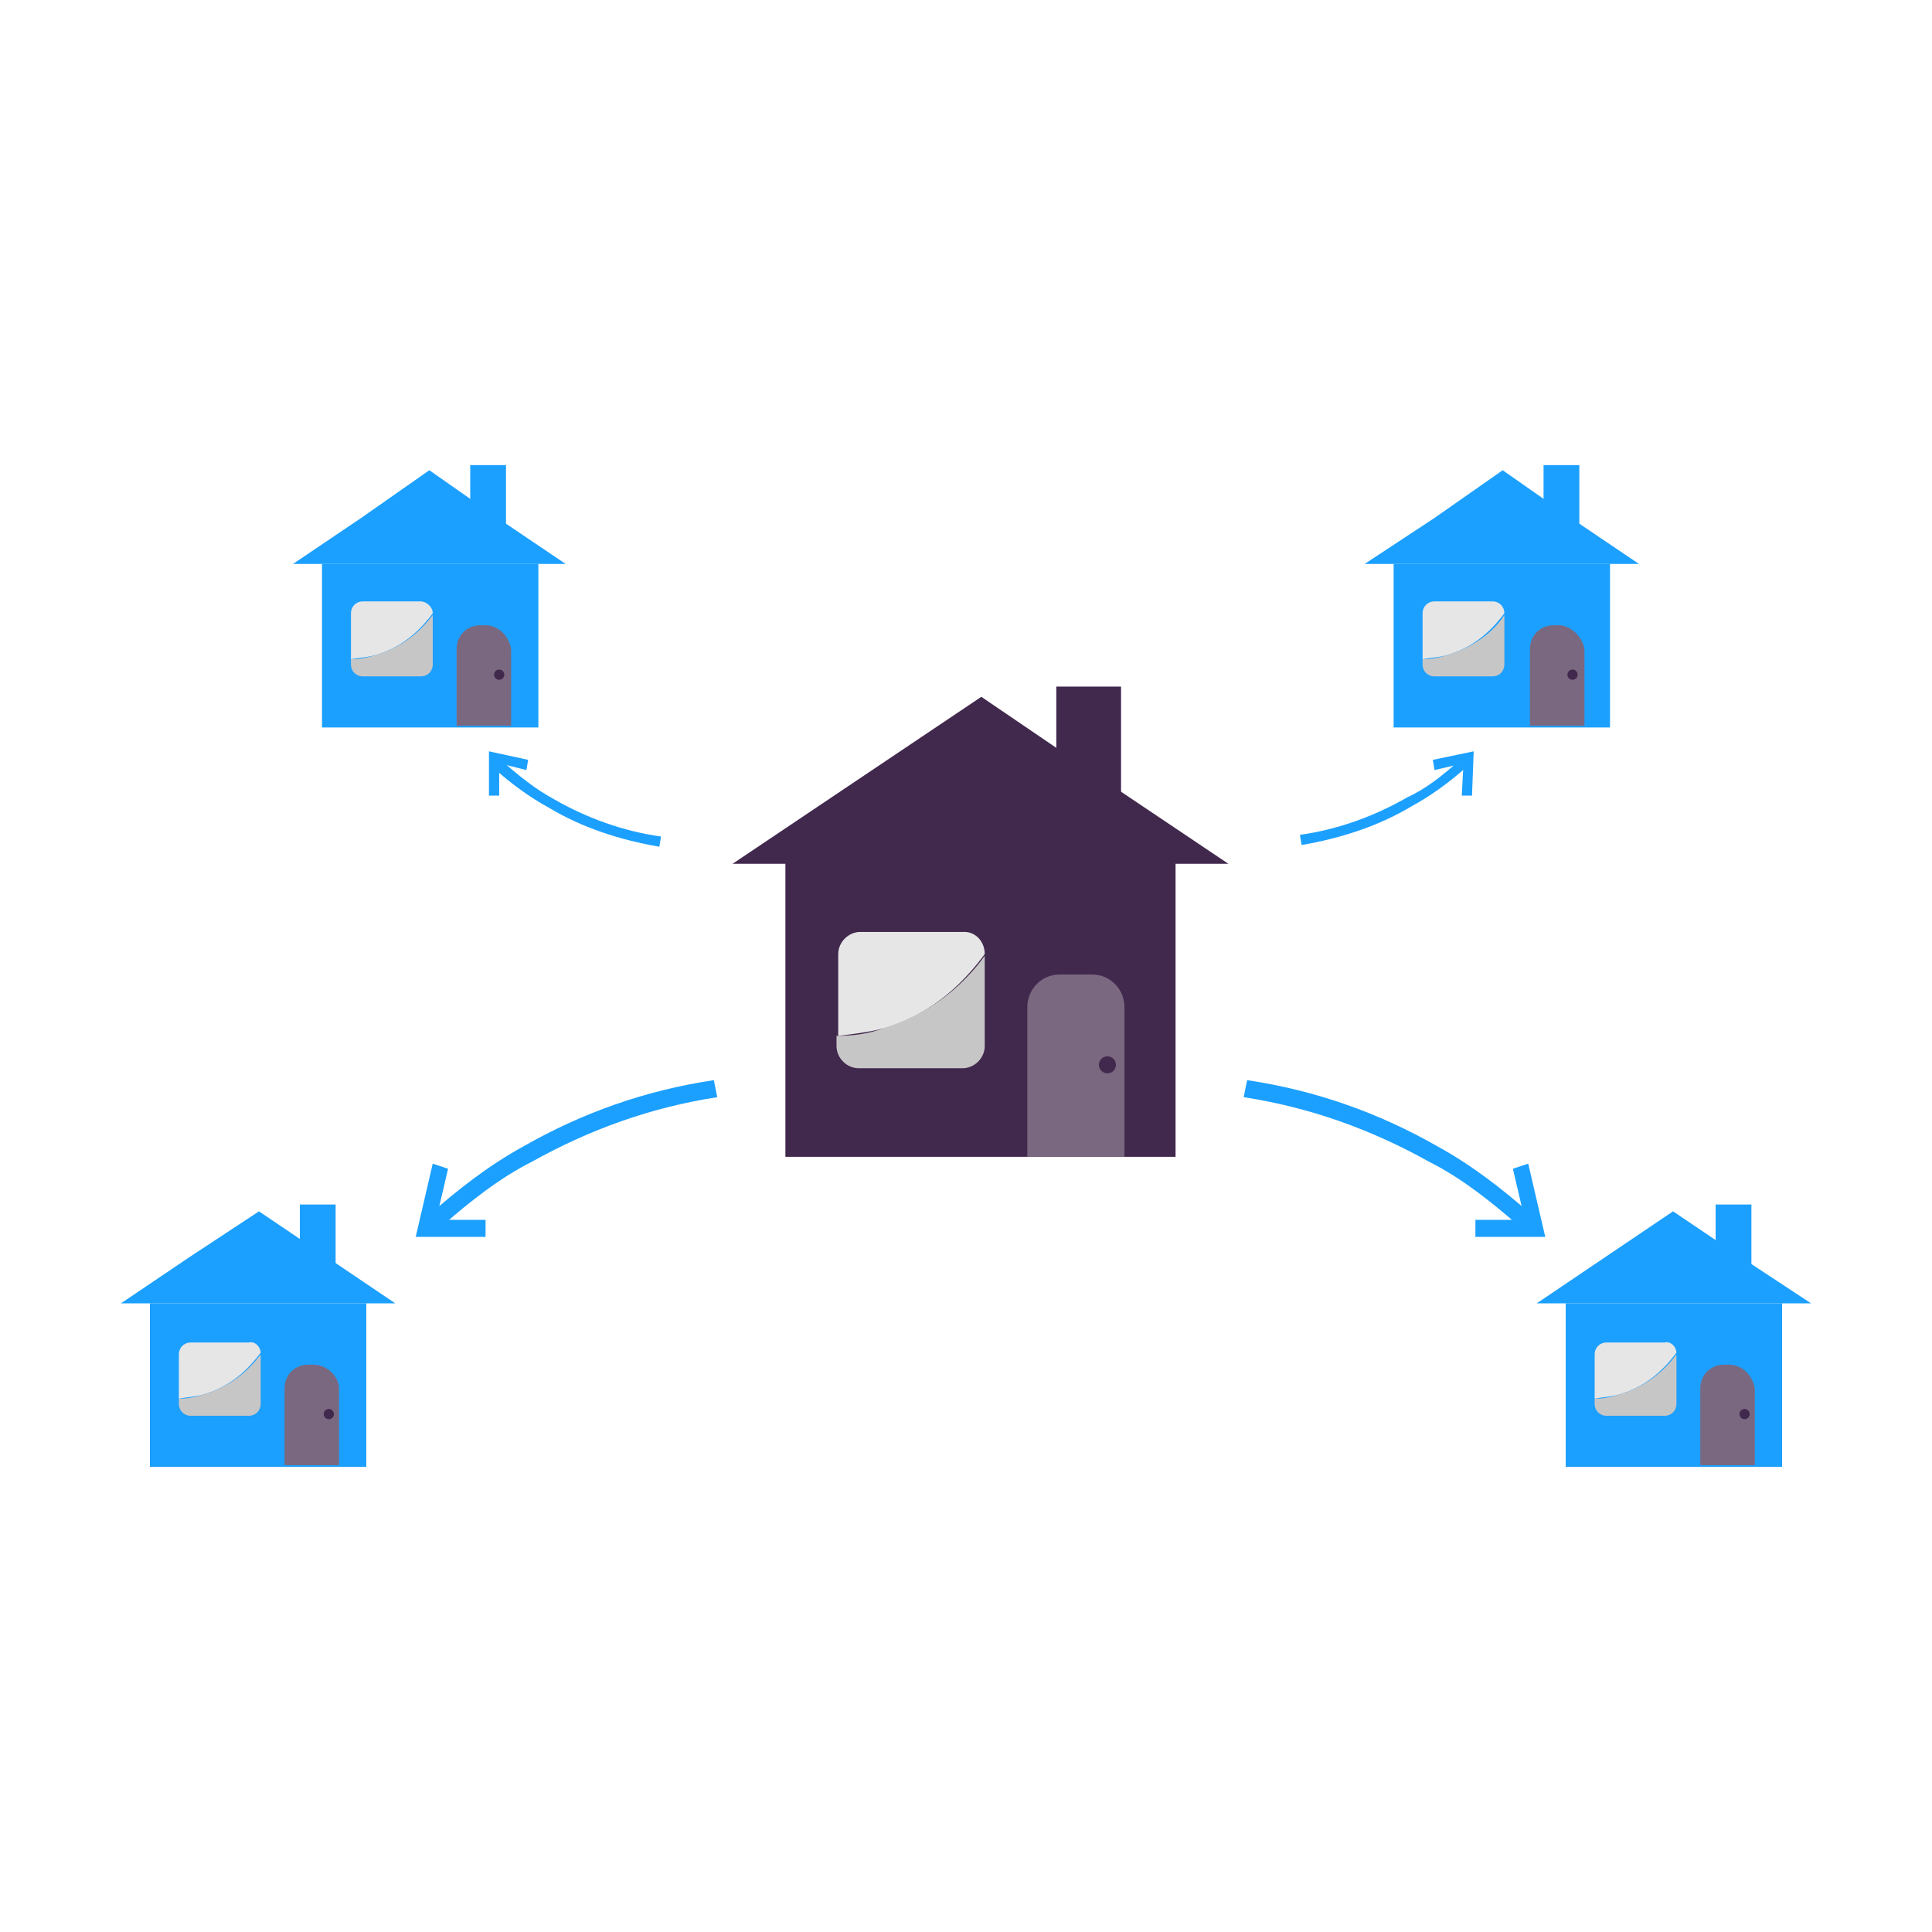 <?xml version="1.0" encoding="utf-8"?>
<!-- Generator: Adobe Illustrator 26.5.0, SVG Export Plug-In . SVG Version: 6.00 Build 0)  -->
<svg version="1.1" id="Laag_1" xmlns="http://www.w3.org/2000/svg" xmlns:xlink="http://www.w3.org/1999/xlink" x="0px" y="0px"
	 viewBox="0 0 113.4 113.4" style="enable-background:new 0 0 113.4 113.4;" xml:space="preserve">
<style type="text/css">
	.st0{fill:none;stroke:#41284D;stroke-width:3;stroke-miterlimit:10;}
	.st1{fill:#6A5B6F;}
	.st2{fill:#7A6880;}
	.st3{fill:#7F7B81;}
	.st4{fill:#41284D;}
	.st5{fill:#959098;}
	.st6{fill:#9E9D9C;}
	.st7{fill:#C7C6C6;}
	.st8{fill:#F1F1F1;}
	.st9{fill:#0295FF;}
	.st10{fill:#C2BAC5;}
	.st11{fill:#E6E6E6;}
	.st12{fill:none;stroke:#0295FF;stroke-miterlimit:10;}
	.st13{fill:none;stroke:#41284D;stroke-miterlimit:10;}
	.st14{fill:#F8A917;}
	.st15{fill:#51C185;}
	.st16{fill:#4489C9;}
	.st17{fill:none;stroke:#41284D;stroke-linecap:round;stroke-linejoin:round;stroke-miterlimit:10;}
	.st18{fill:none;stroke:#0295FF;stroke-linecap:round;stroke-linejoin:round;stroke-miterlimit:10;}
	.st19{fill:none;}
	.st20{clip-path:url(#SVGID_00000103943197532179063040000000037482153732537514_);}
	.st21{fill:#35203D;}
	.st22{clip-path:url(#SVGID_00000065056783856494642730000001102721636553062291_);}
	.st23{fill:#C6724C;}
	.st24{fill:#553E5E;}
	.st25{fill:#675370;}
	.st26{clip-path:url(#SVGID_00000169539127437818800620000006360740518473130679_);}
	.st27{clip-path:url(#SVGID_00000164511174437271889310000018150955724834668441_);}
	.st28{fill:#B15433;}
	.st29{clip-path:url(#SVGID_00000063609745509109421250000008530958440319715511_);}
	.st30{fill:#C7724D;}
	.st31{clip-path:url(#SVGID_00000117647937261889923220000012788192574988365222_);}
	.st32{fill:#F2E5DE;}
	.st33{fill:#4C4769;}
	.st34{clip-path:url(#SVGID_00000137816295738691374950000008381101554937731739_);}
	.st35{clip-path:url(#SVGID_00000128458884891737045360000004855625196100505250_);}
	.st36{clip-path:url(#SVGID_00000109730821858533953430000017429955029001675400_);}
	.st37{clip-path:url(#SVGID_00000167376487540487491790000004123079596021191603_);}
	.st38{clip-path:url(#SVGID_00000119097757855501590680000016358540366234210475_);}
	.st39{clip-path:url(#SVGID_00000075878701166189078740000013717571990535954066_);}
	.st40{clip-path:url(#SVGID_00000039111405216628030020000015279912494560427700_);}
	.st41{clip-path:url(#SVGID_00000088816678793794423770000000051504146295343258_);}
	.st42{fill:#0282DE;}
	.st43{fill:#371C3D;}
	.st44{fill:none;stroke:#0295FF;stroke-width:3;stroke-linecap:round;stroke-miterlimit:10;}
	.st45{fill:none;stroke:#41284D;stroke-width:3;stroke-linecap:round;stroke-miterlimit:10;}
	.st46{fill:#FFFFFF;}
	.st47{fill:none;stroke:#0282DE;stroke-width:3;stroke-linecap:round;stroke-miterlimit:10;}
	.st48{fill:none;stroke:#0282DE;stroke-linecap:round;stroke-miterlimit:10;}
	.st49{fill:none;stroke:#7A6880;stroke-linecap:round;stroke-miterlimit:10;}
	.st50{fill:#1D71B8;}
	.st51{fill:#4E9D71;}
	.st52{fill:#D29113;}
	.st53{fill:none;stroke:#F8A917;stroke-linecap:round;stroke-miterlimit:10;}
	.st54{fill:none;stroke:#7A6880;stroke-miterlimit:10;}
	.st55{opacity:0.34;fill:#F1F1F1;}
	.st56{fill:none;stroke:#E6E6E6;stroke-width:3;stroke-miterlimit:10;}
	.st57{fill:#F6F6F6;}
	.st58{fill:#472650;}
	.st59{opacity:0.3;}
	.st60{fill:none;stroke:#E6E6E6;stroke-miterlimit:10;}
	.st61{fill:none;stroke:#FFFFFF;stroke-linecap:round;stroke-linejoin:round;stroke-miterlimit:10;}
	.st62{fill:none;stroke:#DADADA;stroke-miterlimit:10;}
	.st63{opacity:0.35;fill:#F6F6F6;}
	.st64{fill:none;stroke:#E6E6E6;stroke-width:2;stroke-miterlimit:10;}
	.st65{opacity:0.32;fill:#F6F6F6;}
	.st66{opacity:0.36;fill:#F6F6F6;}
	.st67{fill:none;stroke:#F8A917;stroke-width:2;stroke-miterlimit:10;}
	.st68{opacity:0.33;}
	.st69{opacity:0.71;fill:#E6E6E6;}
	.st70{fill:#103E67;}
	.st71{fill:#468AC9;}
	.st72{fill:#3A2545;}
	.st73{fill:#A75E43;}
	.st74{clip-path:url(#SVGID_00000057834495813884942700000005945442879760080042_);}
	.st75{opacity:0.5;fill:url(#man_1_Orginal_1-5_00000120554900017938889420000013377039126267079580_);enable-background:new    ;}
	.st76{clip-path:url(#SVGID_00000062882860049941460140000001198070069850683071_);}
	.st77{clip-path:url(#SVGID_00000096740413878572038110000016239965803886241446_);}
	.st78{clip-path:url(#SVGID_00000039846810526988315590000010942479550298474934_);}
	.st79{fill:#2476BC;}
	.st80{clip-path:url(#SVGID_00000181058828069477761550000003414043894997407873_);}
	.st81{fill:#F2F2F2;}
	.st82{fill:#C3BBC6;}
	.st83{fill:#28192F;}
	.st84{clip-path:url(#SVGID_00000042732530358656566450000014736634456684833194_);}
	.st85{clip-path:url(#SVGID_00000102523236233846300760000008638769916146873737_);}
	.st86{clip-path:url(#SVGID_00000000919132713651153730000015573636361051810957_);}
	.st87{fill:#4B4A4B;}
	.st88{fill:#A6A0AA;}
	.st89{opacity:0.2;fill:none;}
	.st90{fill:#959098;stroke:#0295FF;stroke-miterlimit:10;}
	.st91{fill:#7A6880;stroke:#0295FF;stroke-miterlimit:10;}
	.st92{opacity:0.33;fill:#575756;}
	.st93{opacity:0.45;fill:#FFFFFF;}
	.st94{fill:#2C1B35;}
	.st95{fill:#2D1B35;}
	.st96{clip-path:url(#SVGID_00000037660083641285699940000009693213309491281082_);}
	.st97{fill:#5BB784;}
	.st98{fill:#E6D3C8;}
	.st99{clip-path:url(#SVGID_00000103224243103395617110000004087525808928074379_);}
	.st100{clip-path:url(#SVGID_00000070077987491346559270000011046823781874126255_);}
	.st101{clip-path:url(#SVGID_00000063633666589214124170000001854720263643926916_);}
	.st102{clip-path:url(#SVGID_00000129200228687693891120000014685686219417622453_);}
	.st103{clip-path:url(#SVGID_00000052085549676169933970000000128688542223987345_);}
	.st104{clip-path:url(#SVGID_00000064314316266137098300000007043312588588666505_);}
	.st105{clip-path:url(#SVGID_00000029015764127546865750000016467964530062851743_);}
	.st106{clip-path:url(#SVGID_00000175282728556182442800000007508018333912944780_);}
	.st107{clip-path:url(#SVGID_00000077323296279027671680000017749050359765410989_);}
	.st108{clip-path:url(#SVGID_00000156572063852532225570000009723282772004645293_);}
	.st109{clip-path:url(#SVGID_00000049187685923934496850000005620800184102205373_);}
	.st110{clip-path:url(#SVGID_00000085233734269448423160000002295727705702801320_);}
	.st111{clip-path:url(#SVGID_00000019637646246771439640000011180059436203461792_);}
	.st112{clip-path:url(#SVGID_00000024682573428298173920000012980927478738639020_);}
	.st113{clip-path:url(#SVGID_00000163781625698793418790000009253717080199290496_);}
	.st114{clip-path:url(#SVGID_00000087409819029401597820000009548274429757941142_);}
	.st115{clip-path:url(#SVGID_00000106105145069838795230000014977299285375960999_);}
	.st116{clip-path:url(#SVGID_00000121269387882002127340000000097472912443171460_);}
	.st117{clip-path:url(#SVGID_00000036218308602082411610000000931790376690211723_);}
	.st118{clip-path:url(#SVGID_00000092438348958939000960000011399100661583956655_);}
	.st119{clip-path:url(#SVGID_00000114766689307174844180000008779252558543486880_);}
	.st120{clip-path:url(#SVGID_00000010282365520321950820000017373965276208181383_);}
	.st121{clip-path:url(#SVGID_00000032628696092508177010000014243653801265617325_);}
	.st122{clip-path:url(#SVGID_00000068655982752081619890000016636509213095692477_);}
	.st123{clip-path:url(#SVGID_00000165216174773802752080000002203778669498540439_);}
	.st124{clip-path:url(#SVGID_00000016756791986563572760000000634841725597863096_);}
	.st125{clip-path:url(#SVGID_00000113355363092817777380000018068167427136031368_);}
	.st126{clip-path:url(#SVGID_00000066474909656447358920000009360037157262764681_);}
	.st127{clip-path:url(#SVGID_00000174582390198713122680000006226825175300106681_);}
	.st128{clip-path:url(#SVGID_00000142882774463601391370000001948518988945257887_);}
	.st129{clip-path:url(#SVGID_00000098923886943031567820000007688038854175107734_);}
	.st130{clip-path:url(#SVGID_00000108269185845647546110000004510061773716752827_);}
	.st131{clip-path:url(#SVGID_00000109711996908929154700000004661319424282226053_);}
	.st132{clip-path:url(#SVGID_00000140707839738222032950000008705753983572971175_);}
	.st133{clip-path:url(#SVGID_00000044887487813728251770000014332930624272814241_);}
	.st134{clip-path:url(#SVGID_00000057107104359316006280000003626907254050353819_);}
	.st135{clip-path:url(#SVGID_00000142142753915767443760000018435532005305954974_);}
	.st136{clip-path:url(#SVGID_00000069392991052762593870000002509172025983949235_);}
	.st137{clip-path:url(#SVGID_00000047772169893097146090000017568817810387495556_);}
	.st138{clip-path:url(#SVGID_00000145739633719735593050000013075495870253451450_);}
	.st139{clip-path:url(#SVGID_00000008145140837272345190000007423766475200543641_);}
	.st140{clip-path:url(#SVGID_00000121994103337460361870000006317734695324517297_);}
	.st141{clip-path:url(#SVGID_00000116934894521345688200000017229205264474474906_);}
	.st142{clip-path:url(#SVGID_00000128486516328885997660000005514198732696538781_);}
	.st143{clip-path:url(#SVGID_00000176040041516908176100000005541884180818510993_);}
	.st144{fill:#EDEDED;}
	.st145{fill:#1D1D1B;}
	.st146{clip-path:url(#SVGID_00000049926820467954155330000005963331150706389132_);}
	.st147{opacity:0.5;fill:url(#man_1_Orginal_1-5_00000157281401674216165750000002789735345088633518_);enable-background:new    ;}
	.st148{clip-path:url(#SVGID_00000098935522593276180890000005264921846650775991_);}
	.st149{clip-path:url(#SVGID_00000121270883737293085320000001914982885178171533_);}
	.st150{clip-path:url(#SVGID_00000041295372861224637020000014428122038126567833_);}
	.st151{clip-path:url(#SVGID_00000171711732987926102270000009056316636932188579_);}
	.st152{clip-path:url(#SVGID_00000042007708861482562570000010154330663755157692_);}
	.st153{clip-path:url(#SVGID_00000150814430023833801210000004433258387269656475_);}
	.st154{clip-path:url(#SVGID_00000081638536665772301240000000055639662806277251_);}
	.st155{fill:#FFFFFF;stroke:#41284D;stroke-miterlimit:10;}
	.st156{fill:#1CA0FF;}
	.st157{clip-path:url(#SVGID_00000102524196733835184070000002657580679245194660_);fill:#0295FF;}
	.st158{clip-path:url(#SVGID_00000154418723941904134750000006557697390917995192_);fill:#0295FF;}
	.st159{clip-path:url(#SVGID_00000150810231151134600530000013061707582891829439_);fill:#0295FF;}
	.st160{clip-path:url(#SVGID_00000091007661746055463340000008293741133202687406_);fill:#0295FF;}
	.st161{clip-path:url(#SVGID_00000011023400396567577460000003632853637066263213_);fill:#0295FF;}
	.st162{clip-path:url(#SVGID_00000165234850234128590310000017675404383238100370_);fill:#0295FF;}
	.st163{fill:#7A6981;}
	.st164{clip-path:url(#SVGID_00000132770484202506538640000011178579507326512805_);fill:#0295FF;}
	.st165{clip-path:url(#SVGID_00000091707091984688724270000006957593750930087070_);fill:#0295FF;}
	.st166{fill:#46264F;}
	.st167{clip-path:url(#SVGID_00000177468880681440866260000015718351535900782783_);fill:#0295FF;}
	.st168{clip-path:url(#SVGID_00000160184675941106016450000015884377249423551138_);fill:#0295FF;}
	.st169{clip-path:url(#SVGID_00000126287810209577398290000015492294914631808145_);fill:#0295FF;}
	.st170{clip-path:url(#SVGID_00000068647198321018899390000008505300326594261151_);fill:#0295FF;}
	.st171{fill:none;stroke:#0295FF;stroke-linecap:round;stroke-miterlimit:10;}
	.st172{fill:none;stroke:#41284D;stroke-linecap:round;stroke-miterlimit:10;}
	.st173{fill:#6F5F74;}
	.st174{fill:none;stroke:#959098;stroke-miterlimit:10;}
	.st175{fill:#3B77AC;}
	.st176{fill:#46254F;}
	.st177{fill:#0296FF;}
	.st178{fill:#C6C6C6;}
	.st179{clip-path:url(#SVGID_00000108295563752253887370000013757358739415958931_);}
</style>
<g>
	<g>
		<g>
			<rect x="62" y="40.3" class="st4" width="3.8" height="6.6"/>
			<rect x="46.1" y="50.6" class="st4" width="22.9" height="17.3"/>
			<path class="st2" d="M64.1,57.2h-1.9c-1.1,0-1.9,0.9-1.9,1.9v8.8H66v-8.8C66,58.1,65.2,57.2,64.1,57.2z"/>
			<path class="st11" d="M57.8,56L57.8,56c-1.1,1.5-2.9,3.4-5.7,4.3c-1.1,0.3-2.1,0.4-2.9,0.5V56c0-0.7,0.6-1.3,1.3-1.3h6.1
				C57.3,54.7,57.8,55.3,57.8,56z"/>
			<polygon class="st4" points="72.1,50.7 43,50.7 50.3,45.8 57.6,40.9 64.8,45.8 			"/>
			<path class="st7" d="M57.8,56.1v5.3c0,0.7-0.6,1.3-1.3,1.3h-6.1c-0.7,0-1.3-0.6-1.3-1.3v-0.6c0.9,0,1.9-0.1,2.9-0.5
				C54.9,59.4,56.8,57.5,57.8,56.1z"/>
			<circle class="st4" cx="65" cy="62.5" r="0.5"/>
		</g>
	</g>
	<g>
		<g>
			<rect x="17.6" y="70.7" class="st156" width="2.1" height="3.7"/>
			<rect x="8.8" y="76.5" class="st156" width="12.7" height="9.6"/>
			<path class="st2" d="M18.4,80.1h-0.3c-0.8,0-1.4,0.6-1.4,1.4v4.5h3.2v-4.5C19.9,80.8,19.2,80.1,18.4,80.1z"/>
			<path class="st11" d="M15.3,79.4L15.3,79.4c-0.6,0.8-1.6,1.9-3.2,2.4c-0.6,0.2-1.2,0.2-1.6,0.3v-2.6c0-0.4,0.3-0.7,0.7-0.7h3.4
				C15,78.7,15.3,79.1,15.3,79.4z"/>
			<polygon class="st156" points="23.2,76.5 7.1,76.5 11.1,73.8 15.2,71.1 19.2,73.8 			"/>
			<path class="st7" d="M15.3,79.5v2.9c0,0.4-0.3,0.7-0.7,0.7h-3.4c-0.4,0-0.7-0.3-0.7-0.7v-0.3c0.5,0,1-0.1,1.6-0.3
				C13.7,81.3,14.7,80.3,15.3,79.5z"/>
			<circle class="st4" cx="19.3" cy="83" r="0.3"/>
		</g>
	</g>
	<g>
		<g>
			<rect x="100.7" y="70.7" class="st156" width="2.1" height="3.7"/>
			<rect x="91.9" y="76.5" class="st156" width="12.7" height="9.6"/>
			<path class="st2" d="M101.5,80.1h-0.3c-0.8,0-1.4,0.6-1.4,1.4v4.5h3.2v-4.5C102.9,80.8,102.3,80.1,101.5,80.1z"/>
			<path class="st11" d="M98.4,79.4L98.4,79.4c-0.6,0.8-1.6,1.9-3.2,2.4c-0.6,0.2-1.2,0.2-1.6,0.3v-2.6c0-0.4,0.3-0.7,0.7-0.7h3.4
				C98.1,78.7,98.4,79.1,98.4,79.4z"/>
			<polygon class="st156" points="106.3,76.5 90.2,76.5 94.2,73.8 98.2,71.1 102.2,73.8 			"/>
			<path class="st7" d="M98.4,79.5v2.9c0,0.4-0.3,0.7-0.7,0.7h-3.4c-0.4,0-0.7-0.3-0.7-0.7v-0.3c0.5,0,1-0.1,1.6-0.3
				C96.8,81.3,97.8,80.3,98.4,79.5z"/>
			<circle class="st4" cx="102.4" cy="83" r="0.3"/>
		</g>
	</g>
	<g>
		<g>
			<rect x="27.6" y="27.3" class="st156" width="2.1" height="3.7"/>
			<rect x="18.9" y="33.1" class="st156" width="12.7" height="9.6"/>
			<path class="st2" d="M28.5,36.7h-0.3c-0.8,0-1.4,0.6-1.4,1.4v4.5h3.2v-4.5C29.9,37.4,29.3,36.7,28.5,36.7z"/>
			<path class="st11" d="M25.4,36L25.4,36c-0.6,0.8-1.6,1.9-3.2,2.4c-0.6,0.2-1.2,0.2-1.6,0.3V36c0-0.4,0.3-0.7,0.7-0.7h3.4
				C25,35.3,25.4,35.6,25.4,36z"/>
			<polygon class="st156" points="33.2,33.1 17.2,33.1 21.2,30.4 25.2,27.6 29.2,30.4 			"/>
			<path class="st7" d="M25.4,36.1V39c0,0.4-0.3,0.7-0.7,0.7h-3.4c-0.4,0-0.7-0.3-0.7-0.7v-0.3c0.5,0,1-0.1,1.6-0.3
				C23.8,37.9,24.8,36.9,25.4,36.1z"/>
			<circle class="st4" cx="29.3" cy="39.6" r="0.3"/>
		</g>
	</g>
	<g>
		<g>
			<rect x="90.6" y="27.3" class="st156" width="2.1" height="3.7"/>
			<rect x="81.8" y="33.1" class="st156" width="12.7" height="9.6"/>
			<path class="st2" d="M91.5,36.7h-0.3c-0.8,0-1.4,0.6-1.4,1.4v4.5h3.2v-4.5C92.9,37.4,92.2,36.7,91.5,36.7z"/>
			<path class="st11" d="M88.3,36L88.3,36c-0.6,0.8-1.6,1.9-3.2,2.4c-0.6,0.2-1.2,0.2-1.6,0.3V36c0-0.4,0.3-0.7,0.7-0.7h3.4
				C88,35.3,88.3,35.6,88.3,36z"/>
			<polygon class="st156" points="96.2,33.1 80.1,33.1 84.2,30.4 88.2,27.6 92.2,30.4 			"/>
			<path class="st7" d="M88.3,36.1V39c0,0.4-0.3,0.7-0.7,0.7h-3.4c-0.4,0-0.7-0.3-0.7-0.7v-0.3c0.5,0,1-0.1,1.6-0.3
				C86.7,37.9,87.8,36.9,88.3,36.1z"/>
			<circle class="st4" cx="92.3" cy="39.6" r="0.3"/>
		</g>
	</g>
	<g>
		<g>
			<path class="st156" d="M89.2,72l0.7-0.7c-1.7-1.5-3.5-2.9-5.5-4c-3.5-2-7.2-3.3-11.2-3.9l-0.2,1c3.9,0.6,7.5,1.9,10.9,3.8
				C85.7,69.1,87.5,70.5,89.2,72z"/>
		</g>
		<g>
			<polygon class="st156" points="89.7,68.3 88.8,68.6 89.5,71.6 86.6,71.6 86.6,72.6 90.7,72.6 			"/>
		</g>
	</g>
	<g>
		<g>
			<path class="st156" d="M25.9,72l-0.7-0.7c1.7-1.5,3.5-2.9,5.5-4c3.5-2,7.2-3.3,11.2-3.9l0.2,1c-3.9,0.6-7.5,1.9-10.9,3.8
				C29.4,69.1,27.6,70.5,25.9,72z"/>
		</g>
		<g>
			<polygon class="st156" points="25.4,68.3 26.3,68.6 25.6,71.6 28.5,71.6 28.5,72.6 24.4,72.6 			"/>
		</g>
	</g>
	<g>
		<g>
			<line class="st156" x1="85.7" y1="44.6" x2="86.1" y2="45.1"/>
		</g>
	</g>
	<g>
		<g>
			<path class="st156" d="M29.4,44.6L29,45.1c1,0.9,2.1,1.7,3.2,2.3c2,1.2,4.2,1.9,6.5,2.3l0.1-0.6c-2.2-0.3-4.4-1.1-6.3-2.2
				C31.4,46.3,30.4,45.5,29.4,44.6z"/>
		</g>
		<g>
			<polygon class="st156" points="28.7,46.7 29.3,46.7 29.3,44.8 30.9,45.2 31,44.6 28.7,44.1 			"/>
		</g>
	</g>
	<g>
		<g>
			<path class="st156" d="M85.7,44.6l0.4,0.4c-1,0.9-2.1,1.7-3.2,2.3c-2,1.2-4.2,1.9-6.5,2.3l-0.1-0.6c2.2-0.3,4.4-1.1,6.3-2.2
				C83.7,46.3,84.7,45.5,85.7,44.6z"/>
		</g>
		<g>
			<polygon class="st156" points="86.4,46.7 85.8,46.7 85.9,44.8 84.2,45.2 84.1,44.6 86.5,44.1 			"/>
		</g>
	</g>
</g>
</svg>
